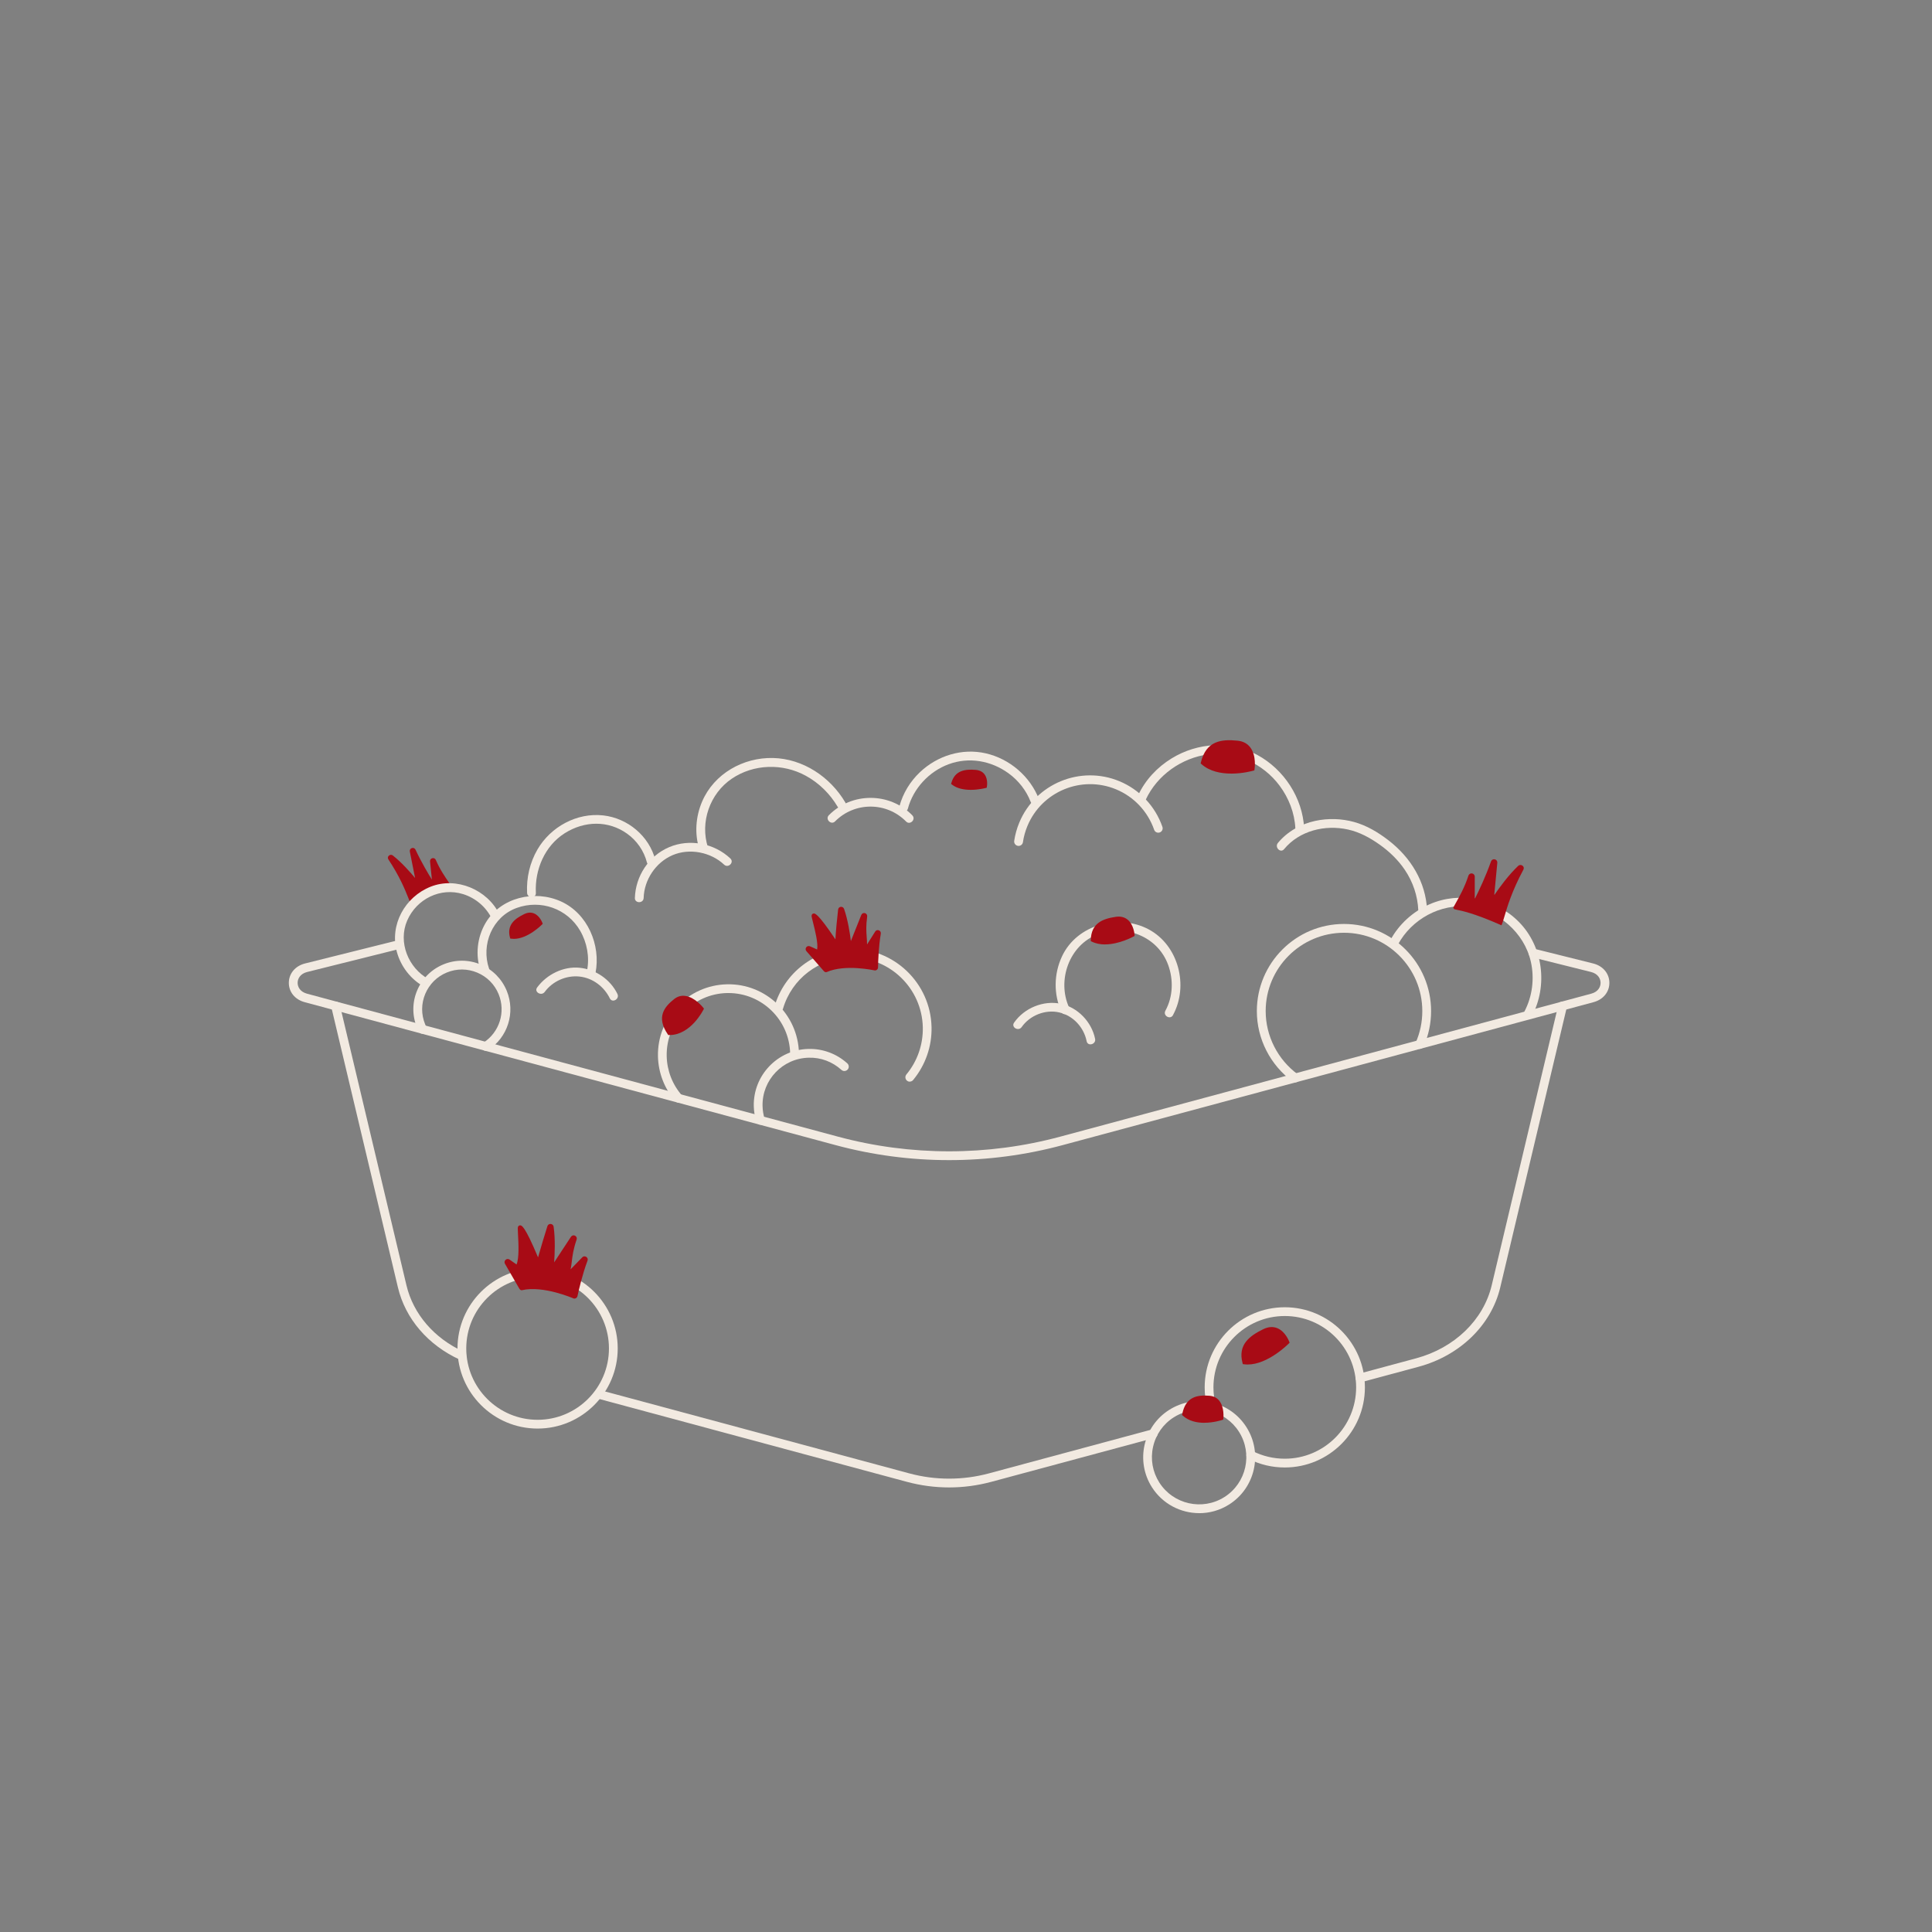 <?xml version="1.0" encoding="UTF-8"?> <svg xmlns="http://www.w3.org/2000/svg" id="Capa_1" width="220mm" height="220mm" viewBox="0 0 623.62 623.62"><rect x="0" y="0" width="623.62" height="623.62" fill="#808080" stroke="none"/><defs><style>.cls-1{fill:#f2eae1;}.cls-2{fill:#a80b15;}</style></defs><path class="cls-2" d="m307.57,252.85c.96-3.45,3.5-4.14,7.29-3.85,4.09.32,3.2,4.86,3.2,4.86,0,0-6.88,1.83-10.49-1.02Z"></path><path class="cls-2" d="m313.35,254.95c-2.07,0-4.39-.37-6.09-1.71l-.26-.21.09-.32c1.16-4.15,4.6-4.46,7.81-4.21,1.27.1,2.24.58,2.88,1.43,1.22,1.61.79,3.93.77,4.03l-.06.31-.3.08c-.16.04-2.31.6-4.84.6Zm-5.2-2.3c3,2.06,8.13,1.1,9.46.8.06-.61.1-1.98-.63-2.93-.47-.61-1.19-.96-2.16-1.03-3.92-.3-5.83.58-6.67,3.15Z"></path><path class="cls-2" d="m139.3,277.99l.55,5.9c.05.49-.6.72-.87.3-1.27-2.02-3.46-5.71-5.32-9.72-.23-.51-1-.26-.89.28l1.64,8.57c.09.48-.51.77-.82.39-1.52-1.83-4.31-4.99-7.11-7.19-.39-.31-.99.16-.71.58,4.96,7.49,6.31,12.49,7.25,14.3,9.28-5.16,12.2-5.19,12.05-5.43-.75-1.18-3.2-4.33-4.86-8.22-.21-.49-.95-.3-.9.23Z"></path><path class="cls-2" d="m132.81,292.09l-.24-.46c-.25-.47-.51-1.14-.85-1.99-1-2.5-2.68-6.69-6.37-12.26-.25-.38-.19-.87.16-1.18.36-.34.9-.37,1.28-.07,2.88,2.25,5.74,5.52,7.19,7.27l-1.7-8.55c-.09-.49.18-.95.66-1.11.47-.16.97.06,1.18.52,1.88,4.05,4.12,7.79,5.29,9.66l-.6-5.88c-.04-.49.25-.91.73-1.03.48-.13.94.11,1.13.56,1.3,3.04,3.09,5.63,4.16,7.17.28.4.51.73.66.98l.13.21-.08.26c-.11.28-.33.35-.86.5-1.24.36-4.53,1.33-11.42,5.16l-.45.25Zm-6.5-15.06c3.66,5.56,5.33,9.73,6.33,12.24.23.57.42,1.05.59,1.44,6.52-3.58,9.77-4.58,11.07-4.96-.09-.14-.2-.29-.31-.45-1.07-1.54-2.85-4.11-4.18-7.17l.53,5.71c.04.46-.22.87-.66,1.01-.43.15-.89-.01-1.13-.4-1.18-1.89-3.45-5.67-5.35-9.77l1.7,8.55c.08.44-.13.87-.54,1.06-.41.19-.87.09-1.16-.26-1.4-1.69-4.14-4.81-6.89-7.01Z"></path><path class="cls-1" d="m418.09,349.36c-.29,0-.58-.09-.83-.27-7.24-5.28-11.57-13.78-11.57-22.73,0-15.5,12.61-28.12,28.12-28.12s28.12,12.61,28.12,28.12c0,3.95-.8,7.76-2.38,11.35-.32.72-1.16,1.04-1.87.72-.72-.32-1.04-1.15-.72-1.87,1.42-3.22,2.14-6.65,2.14-10.2,0-13.94-11.34-25.28-25.28-25.28s-25.28,11.34-25.28,25.28c0,8.05,3.89,15.69,10.4,20.44.63.46.77,1.35.31,1.98-.28.38-.71.58-1.15.58Z"></path><path class="cls-1" d="m306.35,374.47c-12.32,0-24.64-1.61-36.62-4.84l-171.4-46.15c-3.13-.84-5.13-3.31-5.1-6.28.03-2.98,2.08-5.42,5.24-6.21l29.89-7.46c.76-.2,1.53.27,1.72,1.03.19.76-.27,1.53-1.03,1.72l-29.89,7.46c-2.26.56-3.08,2.17-3.09,3.48-.01,1.31.77,2.91,3,3.52l171.4,46.15c23.48,6.32,48.3,6.32,71.78,0l171.39-46.15c2.23-.6,3.02-2.21,3-3.52-.01-1.31-.83-2.92-3.09-3.48l-19.07-4.76c-.76-.19-1.22-.96-1.03-1.72.19-.76.96-1.22,1.72-1.03l19.07,4.76c3.16.79,5.21,3.22,5.24,6.21.03,2.97-1.98,5.44-5.1,6.28l-171.39,46.15c-11.98,3.23-24.3,4.84-36.62,4.84Z"></path><path class="cls-1" d="m438.97,446.22c-.62,0-1.2-.42-1.37-1.05-.2-.76.24-1.53,1-1.74l18.52-4.99c12.37-3.33,21.71-12.36,24.38-23.55l21.51-90.52c.18-.76.94-1.23,1.71-1.05.76.18,1.23.95,1.05,1.71l-21.51,90.52c-2.9,12.21-13.02,22.03-26.4,25.63l-18.52,4.99c-.12.03-.25.05-.37.05Z"></path><path class="cls-1" d="m306.35,480.12c-4.56,0-9.12-.6-13.56-1.79l-99.97-26.92c-.76-.2-1.2-.98-1-1.74.2-.76.98-1.2,1.74-1l99.97,26.92c8.39,2.26,17.26,2.26,25.65,0l52.69-14.19c.75-.2,1.53.24,1.74,1,.2.76-.24,1.53-1,1.74l-52.69,14.19c-4.44,1.19-9,1.79-13.56,1.79Z"></path><path class="cls-1" d="m149.08,439.04c-.2,0-.4-.04-.59-.13-10.33-4.71-17.64-13.22-20.05-23.36l-21.51-90.52c-.18-.76.29-1.53,1.05-1.71.76-.18,1.53.29,1.71,1.05l21.51,90.52c2.21,9.28,8.93,17.09,18.46,21.43.71.33,1.03,1.17.7,1.88-.24.52-.75.83-1.29.83Z"></path><path class="cls-1" d="m328.78,273.05c-.07,0-.14,0-.21-.02-.77-.11-1.31-.83-1.2-1.61.3-2.02.85-4,1.64-5.9,5.23-12.59,19.74-18.58,32.33-13.35,6.5,2.7,11.56,8.07,13.87,14.73.26.74-.13,1.55-.87,1.8-.74.26-1.55-.13-1.8-.87-2.05-5.9-6.52-10.65-12.28-13.04-11.15-4.63-23.99.67-28.62,11.82-.7,1.68-1.19,3.44-1.45,5.23-.1.7-.71,1.21-1.4,1.21Z"></path><path class="cls-1" d="m387.1,488.42c-5.98,0-11.84-2.96-15.28-8.37-5.35-8.41-2.85-19.6,5.56-24.95,4.08-2.59,8.91-3.44,13.63-2.39,4.71,1.05,8.73,3.87,11.32,7.95,5.35,8.41,2.85,19.6-5.56,24.95h0c-3,1.91-6.35,2.82-9.67,2.82Zm-.06-33.32c-2.86,0-5.67.81-8.15,2.38-3.44,2.18-5.82,5.58-6.7,9.55-.89,3.97-.17,8.05,2.01,11.49,4.51,7.09,13.94,9.2,21.04,4.69,7.09-4.51,9.19-13.94,4.69-21.04-2.18-3.44-5.57-5.82-9.55-6.7-1.11-.25-2.23-.37-3.34-.37Zm8.96,29.3h0,0Z"></path><path class="cls-1" d="m414.71,473.68c-4.09,0-8-.93-11.62-2.75-.7-.35-.98-1.2-.63-1.9.35-.7,1.21-.98,1.9-.63,3.23,1.62,6.71,2.45,10.35,2.45,12.7,0,23.03-10.33,23.03-23.03s-10.33-23.03-23.03-23.03-23.03,10.33-23.03,23.03c0,2.04.27,4.05.79,6,.2.76-.25,1.53-1,1.74-.75.2-1.53-.25-1.74-1-.59-2.19-.88-4.45-.88-6.74,0-14.26,11.6-25.86,25.86-25.86s25.86,11.6,25.86,25.86-11.6,25.86-25.86,25.86Z"></path><path class="cls-1" d="m173.53,461.12c-14.26,0-25.86-11.6-25.86-25.86s11.6-25.86,25.86-25.86,25.86,11.6,25.86,25.86-11.6,25.86-25.86,25.86Zm0-48.89c-12.7,0-23.03,10.33-23.03,23.03s10.33,23.03,23.03,23.03,23.03-10.33,23.03-23.03-10.33-23.03-23.03-23.03Z"></path><path class="cls-1" d="m293.66,349.15c-.32,0-.64-.11-.9-.33-.6-.5-.69-1.39-.19-2,3.54-4.26,5.42-9.67,5.3-15.22-.28-12.52-10.55-22.52-23.02-22.52-.17,0-.34,0-.52,0-10.06.22-18.73,6.85-21.58,16.49-.22.75-1.01,1.18-1.76.96-.75-.22-1.18-1.01-.96-1.76,3.2-10.83,12.94-18.27,24.23-18.52,14.26-.29,26.11,11.03,26.43,25.28.14,6.23-1.98,12.3-5.95,17.09-.28.34-.68.51-1.09.51Z"></path><path class="cls-1" d="m219.07,355.94c-.39,0-.79-.16-1.07-.48-3.51-4.01-5.5-9.15-5.62-14.48-.28-12.55,9.71-22.98,22.25-23.26,12.54-.31,22.98,9.7,23.26,22.25.02.78-.6,1.43-1.39,1.45-.79.03-1.43-.6-1.45-1.39-.24-10.84-9.13-19.49-19.92-19.49-.15,0-.3,0-.45,0-10.99.24-19.72,9.38-19.48,20.37.1,4.67,1.85,9.17,4.92,12.68.52.59.46,1.48-.13,2-.27.24-.6.35-.93.35Z"></path><path class="cls-1" d="m245.48,363.05c-.6,0-1.16-.39-1.35-.99-.51-1.61-.78-3.3-.82-5.01-.22-9.96,7.71-18.25,17.67-18.47,4.62-.11,9.08,1.55,12.52,4.66.58.53.63,1.42.1,2-.53.58-1.42.63-2,.1-2.9-2.62-6.64-4.05-10.56-3.93-8.4.19-15.08,7.17-14.9,15.57.03,1.44.26,2.86.69,4.22.23.75-.18,1.54-.93,1.78-.14.04-.28.07-.42.07Z"></path><path class="cls-1" d="m460.65,293.88c-.41-9.21-5.28-17.1-12.48-22.65-3.33-2.56-7.03-4.79-11.11-5.91s-8.4-1.24-12.52-.35c-4.65,1-9,3.43-12.05,7.12-1.15,1.4.84,3.41,2,2,4.94-5.98,13.23-7.98,20.64-6.33,3.75.83,7.09,2.67,10.2,4.87,3.13,2.22,5.98,4.96,8.13,8.15,2.63,3.91,4.14,8.38,4.35,13.09.08,1.82,2.92,1.83,2.83,0h0Z"></path><path class="cls-1" d="m420.96,267.37c-.5-9.84-6.49-19-15.12-23.69s-19.26-4.02-27.63,1.1c-4.66,2.85-8.53,6.97-10.84,11.93-.77,1.64,1.68,3.08,2.45,1.43,3.7-7.96,11.63-13.55,20.32-14.66s17.61,3,22.91,10.15c2.96,3.99,4.82,8.76,5.07,13.74.09,1.82,2.93,1.83,2.83,0h0Z"></path><path class="cls-1" d="m494.48,327.98c5.19-9.82,3.64-22.47-4.23-30.42-7.49-7.57-19.01-9.94-28.78-5.69-5.36,2.33-9.9,6.43-12.68,11.58-.87,1.61,1.58,3.04,2.45,1.43,4.42-8.19,13.7-13.3,23-12.2s17.74,8.29,19.88,17.69c1.24,5.43.52,11.26-2.09,16.19-.85,1.61,1.59,3.05,2.45,1.43h0Z"></path><path class="cls-1" d="m192.22,314.08c1.77-9.03-2.54-19.21-11.15-23.11-8.5-3.85-19.48-1.32-24.34,6.96-2.72,4.63-3.35,10.43-1.59,15.51.59,1.71,3.33.98,2.73-.75-2.68-7.73,1.04-16.77,8.9-19.62,7.75-2.81,16.36.21,20.49,7.35,2.24,3.87,3.09,8.52,2.22,12.91-.35,1.78,2.38,2.54,2.73.75h0Z"></path><path class="cls-1" d="m161.19,295.11c-3.87-7.94-13.87-12.2-22.18-8.9s-13.29,12.31-10.92,21.02c1.29,4.75,4.5,8.92,8.84,11.28,1.6.87,3.04-1.58,1.43-2.45-6.56-3.57-9.96-11.94-6.92-18.93s10.78-10.79,18.05-8.52c4.03,1.26,7.41,4.14,9.26,7.93.8,1.64,3.24.2,2.45-1.43h0Z"></path><path class="cls-1" d="m335.4,258.05c-2.86-7.42-9.44-13.1-17.19-14.88-7.67-1.76-15.63.73-21.3,6.11-3.14,2.98-5.46,6.79-6.59,10.97-.48,1.76,2.26,2.52,2.73.75,1.76-6.51,6.83-11.98,13.16-14.32,6.55-2.42,13.68-1.16,19.3,2.91,3.18,2.3,5.75,5.54,7.16,9.21.65,1.68,3.39.95,2.73-.75h0Z"></path><path class="cls-1" d="m294.48,263.17c-7.36-7.49-19.54-7.5-26.93-.04-1.29,1.3.72,3.3,2,2,6.32-6.38,16.62-6.36,22.92.04,1.28,1.3,3.29-.7,2-2h0Z"></path><path class="cls-1" d="m272.84,259c-4.85-8.21-13.62-14.09-23.28-14.33s-19.1,5.08-22.94,14.09c-2.09,4.9-2.48,10.47-.82,15.55.56,1.73,3.3.99,2.73-.75-2.66-8.14.6-17.42,7.68-22.21s16.43-5.03,23.9-.94c4.28,2.34,7.8,5.83,10.28,10.02.93,1.57,3.38.15,2.45-1.43h0Z"></path><path class="cls-1" d="m235.75,277.1c-5.2-4.9-13.15-6.46-19.76-3.65s-10.84,9.39-11.06,16.39c-.06,1.82,2.78,1.82,2.83,0,.18-5.87,3.89-11.46,9.32-13.8s12.32-1.03,16.66,3.06c1.33,1.25,3.34-.75,2-2h0Z"></path><path class="cls-1" d="m211.54,277.61c-1.98-7.75-8.94-13.53-16.83-14.41-8.51-.95-16.96,3.67-21.22,10.99-2.46,4.22-3.6,9.15-3.35,14.03.09,1.82,2.93,1.83,2.83,0-.39-7.48,2.85-15.17,9.3-19.26s14.14-4.16,20.16.14c3.13,2.24,5.42,5.53,6.38,9.26.45,1.77,3.19,1.02,2.73-.75h0Z"></path><path class="cls-1" d="m156.78,339.17c-.47,0-.92-.23-1.19-.65-.42-.66-.23-1.54.43-1.96,5.2-3.33,7.27-9.9,4.94-15.63-1.29-3.17-3.74-5.65-6.9-6.98-3.16-1.33-6.64-1.35-9.81-.05-3.17,1.29-5.65,3.74-6.98,6.9-1.33,3.16-1.35,6.64-.05,9.81.14.35.29.68.46,1.01.36.7.08,1.55-.62,1.91-.7.36-1.55.08-1.91-.62-.2-.4-.39-.81-.56-1.23-1.58-3.87-1.56-8.13.06-11.98,1.62-3.85,4.65-6.85,8.52-8.43,3.87-1.58,8.13-1.56,11.98.06,3.85,1.62,6.85,4.65,8.43,8.52,2.85,6.99.32,15.02-6.03,19.09-.24.15-.5.22-.76.22Z"></path><path class="cls-1" d="m199.29,320.81c-2.31-4.69-7.01-7.9-12.19-8.43s-10.59,2.1-13.72,6.36c-1.08,1.47,1.38,2.89,2.45,1.43,2.55-3.47,6.99-5.43,11.27-4.95s7.89,3.27,9.74,7.03c.81,1.64,3.25.2,2.45-1.43h0Z"></path><path class="cls-1" d="m378.61,327.67c5.15-9.42,1.83-22.47-7.77-27.65s-23.2-1.69-28.04,8.67c-2.65,5.66-2.76,12.23-.17,17.93.75,1.66,3.2.22,2.45-1.43-3.97-8.74.04-20.13,9.2-23.58,8.96-3.38,19.4.62,22.77,9.81,1.76,4.82,1.6,10.28-.88,14.82-.88,1.6,1.57,3.03,2.45,1.43h0Z"></path><path class="cls-1" d="m353.48,335.32c-1.11-5.48-5.62-10.19-11.13-11.33s-11.69,1.33-15.02,6.1c-1.05,1.5,1.41,2.92,2.45,1.43,2.63-3.77,7.65-5.78,12.15-4.72s7.92,4.81,8.82,9.28c.36,1.79,3.09,1.03,2.73-.75h0Z"></path><path class="cls-2" d="m185.95,418.24c.31-1.54,1.56-7.02,3.25-11.48.21-.57-.54-.99-.91-.52l-3.64,3.81c-.35.44-1.05.12-.94-.43.55-2.64.33-4.95,1.96-9.66.2-.6-.6-.99-.95-.47l-5.36,8.26c-.3.46-1.02.22-.98-.32.19-2.68.4-7.43-.17-11.41-.08-.56-.87-.63-1.04-.08-.83,2.66-2.26,7.31-2.95,10.04-.13.5-.81.55-1.01.08-1.44-3.45-4.86-11.29-5.55-9.86-.26.53.84,9.05-.42,12.12-.13.32-.52.44-.8.24l-2.25-1.58c-.47-.33-1.06.22-.76.71l4.64,8.03c.07.11.18.27.31.24,7.17-1.63,16.9,2.69,16.9,2.69.3.08.61-.1.67-.41Z"></path><path class="cls-2" d="m185.43,419.17c-.09,0-.19-.01-.28-.04-.16-.07-9.73-4.25-16.65-2.68-.22.05-.56.01-.85-.46l-4.65-8.05c-.25-.41-.18-.94.18-1.28.36-.34.9-.37,1.3-.09l2.25,1.58c.88-2.04.63-6.73.48-9.54-.1-1.93-.11-2.37,0-2.63.14-.3.38-.46.69-.46.47.01,1.46.04,5.77,10.34.76-2.77,2.21-7.5,3.02-10.07.15-.47.57-.76,1.07-.72.49.04.87.4.94.88.58,4.08.35,8.97.17,11.52l5.42-8.25c.29-.44.84-.6,1.31-.37.48.23.7.76.52,1.27-1.08,3.15-1.33,5.21-1.55,7.03-.1.87-.2,1.7-.39,2.57l3.72-3.83c.29-.38.83-.48,1.29-.22.45.26.64.77.45,1.26-1.63,4.31-2.88,9.69-3.23,11.4-.06.28-.23.53-.47.68-.16.1-.35.15-.54.15Zm-13.46-4.08c6.44,0,13.18,2.95,13.52,3.1l-.03-.05c.35-1.73,1.62-7.18,3.27-11.55l-3.72,3.82c-.28.35-.78.47-1.22.26-.44-.21-.67-.66-.57-1.14.17-.82.27-1.63.37-2.48.22-1.87.48-3.99,1.6-7.24l-5.42,8.23c-.26.4-.74.57-1.2.42-.45-.15-.73-.57-.7-1.05.18-2.51.4-7.32-.16-11.31-.87,2.56-2.31,7.27-3.01,10.01-.11.44-.47.74-.92.78-.45.03-.85-.21-1.03-.63-2.52-6.02-3.98-8.62-4.63-9.44.01.42.05,1.09.09,1.75.16,3.08.41,7.72-.5,9.95-.12.3-.37.52-.67.61-.3.09-.62.04-.88-.15l-2.25-1.58,4.57,8.04c1.12-.24,2.3-.34,3.49-.34Z"></path><path class="cls-2" d="m401.57,439.86c-1.37-5.11,1.35-7.9,6.4-10.37,5.44-2.66,7.72,3.79,7.72,3.79,0,0-7.38,7.49-14.12,6.58Z"></path><path class="cls-2" d="m402.74,440.44c-.41,0-.83-.03-1.24-.08l-.33-.04-.09-.32c-1.59-5.97,2.26-8.79,6.66-10.95,1.62-.8,3.15-.91,4.55-.34,2.66,1.09,3.82,4.28,3.87,4.41l.1.29-.22.22c-.29.29-6.79,6.81-13.31,6.81Zm-.77-1.04c5.68.52,11.86-5.04,13.13-6.25-.33-.76-1.37-2.79-3.19-3.53-1.12-.46-2.37-.35-3.73.32-5.42,2.66-7.2,5.33-6.22,9.46Z"></path><path class="cls-2" d="m165.09,302.5c-.92-3.44.91-5.32,4.31-6.98,3.66-1.79,5.2,2.55,5.2,2.55,0,0-4.97,5.04-9.51,4.43Z"></path><path class="cls-2" d="m165.88,303.05c-.28,0-.57-.02-.85-.06l-.33-.04-.09-.32c-1.11-4.15,1.69-6.15,4.57-7.56,1.13-.56,2.21-.64,3.2-.23,1.86.76,2.66,2.97,2.7,3.07l.1.29-.22.22c-.2.2-4.62,4.63-9.08,4.63Zm-.38-1.01c3.6.22,7.52-3.16,8.51-4.09-.26-.55-.92-1.74-2.01-2.19-.71-.29-1.5-.22-2.37.21-3.52,1.72-4.7,3.44-4.12,6.07Z"></path><path class="cls-2" d="m382.11,456.58c.92-4.9,3.84-5.91,8.27-5.55,4.78.39,4.01,6.83,4.01,6.83,0,0-7.9,2.69-12.28-1.29Z"></path><path class="cls-2" d="m388.73,459.26c-2.35,0-4.97-.52-6.96-2.32l-.21-.19.05-.27c1.09-5.79,5.06-6.25,8.8-5.95,1.31.11,2.36.63,3.12,1.57,1.76,2.14,1.36,5.67,1.34,5.82l-.04.31-.3.1c-.19.06-2.78.92-5.82.92Zm-6.07-2.87c3.66,3.05,9.81,1.52,11.26,1.1.05-.86.06-3.28-1.15-4.75-.6-.73-1.39-1.12-2.43-1.21-3.92-.32-6.74.39-7.68,4.86Z"></path><path class="cls-2" d="m388.1,246.23c1.46-6.09,5.41-7.26,11.31-6.66,6.36.65,5.02,8.68,5.02,8.68,0,0-10.68,3.09-16.34-2.03Z"></path><path class="cls-2" d="m397.42,249.7c-3.25,0-6.96-.66-9.65-3.09l-.22-.2.07-.29c1.7-7.07,6.7-7.56,11.85-7.04,1.76.18,3.14.9,4.09,2.16,2.08,2.72,1.4,6.93,1.38,7.11l-.05.31-.3.09c-.24.07-3.39.96-7.16.96Zm-8.75-3.64c4.9,4.14,13.57,2.24,15.32,1.8.11-.98.29-4.05-1.23-6.02-.78-1.02-1.92-1.62-3.4-1.77-5.34-.54-9.21.28-10.7,5.98Z"></path><path class="cls-2" d="m475.52,282.97v6.97c0,.59.79.78,1.05.26,1.26-2.51,3.43-7.07,5.17-11.97.22-.62,1.14-.42,1.08.23l-.98,10.23c-.05.57.69.84,1.01.37,1.58-2.31,4.5-6.32,7.55-9.21.43-.41,1.18.08.9.6-4.99,9.32-6.02,15.33-6.93,17.56-11.45-5.02-14.87-4.75-14.72-5.04.75-1.46,3.28-5.43,4.79-10.17.19-.6,1.08-.46,1.08.17Z"></path><path class="cls-2" d="m484.64,298.67l-.47-.21c-8.5-3.73-12.48-4.51-13.97-4.8-.63-.12-.86-.17-1-.45l-.11-.22.12-.25c.16-.3.38-.71.67-1.21,1.09-1.93,2.91-5.16,4.1-8.88.16-.5.65-.8,1.16-.72.53.08.89.51.89,1.04v6.97s.55.26.55.26l-.45-.22c1.17-2.32,3.39-6.96,5.14-11.92.18-.51.69-.8,1.22-.68.54.12.87.58.82,1.13l-.98,10.23.51.32-.41-.28c1.5-2.2,4.5-6.34,7.62-9.29.38-.36.97-.39,1.4-.06.4.31.52.82.29,1.26-3.72,6.94-5.23,12.04-6.12,15.09-.3,1.03-.54,1.84-.78,2.42l-.19.48Zm-14.27-5.99s.01,0,.02,0c1.5.29,5.42,1.06,13.7,4.65.17-.49.35-1.11.57-1.85.91-3.08,2.43-8.24,6.2-15.28h-.12c-3.05,2.89-6,6.96-7.48,9.13-.28.4-.77.56-1.23.4-.46-.17-.74-.61-.69-1.09l.98-10.23-.11-.02c-1.77,5.01-4.01,9.69-5.19,12.03-.22.44-.7.67-1.18.55-.49-.12-.81-.53-.81-1.03v-6.97s0-.05-.05-.05c-1.28,3.86-3.13,7.14-4.23,9.1-.14.24-.26.46-.37.66Z"></path><path class="cls-2" d="m282.9,312.23c0-1.45.17-6.62.9-10.95.09-.55-.66-.8-.92-.3l-2.61,4.09c-.24.46-.93.29-.93-.23.03-2.48-.58-4.53.05-9.08.08-.57-.72-.79-.94-.25l-3.38,8.42c-.19.47-.88.38-.94-.12-.3-2.46-.96-6.78-2.18-10.29-.17-.49-.89-.41-.95.11-.28,2.55-.74,7.01-.88,9.6-.03.47-.63.64-.89.25-1.92-2.86-6.4-9.34-6.77-7.93-.14.53,2.36,8.03,1.77,11.03-.06.31-.39.49-.68.36l-2.32-1.03c-.49-.22-.92.39-.56.78l5.62,6.44c.08.09.21.21.32.16,6.19-2.74,15.75-.57,15.75-.57.29.02.53-.2.53-.49Z"></path><path class="cls-2" d="m266.56,313.8c-.17,0-.4-.07-.63-.33l-5.63-6.45c-.31-.34-.34-.85-.07-1.24.28-.38.77-.52,1.21-.33l2.32,1.03c.38-1.96-.68-6.16-1.31-8.66-.45-1.76-.53-2.13-.46-2.39.08-.31.29-.52.58-.56.44-.08,1.35-.23,7.09,8.34.12-2.61.59-7.15.87-9.62.05-.47.4-.82.87-.88.46-.05.89.21,1.05.66,1.25,3.58,1.92,8.05,2.2,10.39l3.36-8.43c.19-.47.68-.72,1.17-.59.49.13.8.59.73,1.1-.42,3.04-.28,4.95-.15,6.63.06.81.12,1.57.11,2.39l2.61-4.14c.21-.41.7-.6,1.17-.44.47.16.74.61.66,1.1-.71,4.19-.89,9.27-.89,10.87,0,.28-.12.54-.32.73-.2.19-.48.29-.75.26-.16-.03-9.55-2.11-15.51.53-.06.03-.15.05-.26.05Zm-5.53-7.43l5.59,6.37c6.03-2.55,14.78-.75,15.78-.53,0-1.64.19-6.77.91-11.02l-2.61,4.14c-.2.38-.65.58-1.1.47-.45-.11-.75-.5-.75-.97,0-.77-.05-1.52-.1-2.3-.13-1.73-.27-3.7.16-6.84l-3.36,8.42c-.17.43-.6.67-1.05.61-.45-.06-.8-.41-.85-.86-.28-2.3-.94-6.68-2.16-10.18-.25,2.46-.72,6.98-.86,9.57-.02.43-.31.79-.73.9-.42.11-.84-.04-1.08-.41-3.22-4.8-4.98-6.91-5.77-7.62.09.37.23.91.36,1.44.7,2.75,1.75,6.92,1.31,9.1-.06.3-.25.55-.52.7-.27.14-.58.15-.86.03l-2.32-1.03Z"></path><path class="cls-2" d="m352.6,303.47c.09-4.75,2.98-6.36,7.69-7.05,5.08-.74,5.43,5.41,5.43,5.41,0,0-7.81,4.32-13.12,1.64Z"></path><path class="cls-2" d="m356.66,304.85c-1.47,0-2.95-.26-4.29-.93l-.28-.14v-.31c.11-5.59,3.97-6.93,8.12-7.54,1.49-.21,2.75.09,3.76.91,2.04,1.66,2.24,4.83,2.24,4.96l.02.31-.27.15c-.25.14-4.75,2.58-9.3,2.58Zm-3.55-1.69c4.43,1.98,10.67-.91,12.08-1.62-.1-.78-.49-2.83-1.85-3.93-.78-.63-1.78-.87-2.98-.69-5.01.73-7.07,2.5-7.25,6.25Z"></path><path class="cls-2" d="m215.98,333.6c-3.27-4.77-1.8-7.77,1.96-10.74,4.06-3.2,8.71,2.76,8.71,2.76,0,0-4,8.07-10.67,7.98Z"></path><path class="cls-2" d="m216.1,334.1s-.09,0-.13,0h-.26s-.15-.22-.15-.22c-3.83-5.6-1.1-8.91,2.07-11.41,1.05-.83,2.23-1.17,3.5-1.01,3.16.38,5.8,3.72,5.91,3.86l.19.25-.14.28c-.17.34-4.17,8.25-11,8.25Zm4.44-11.68c-.82,0-1.58.28-2.29.84-3.36,2.64-4.98,5.34-2.01,9.84,5.43-.1,9.04-6.03,9.8-7.41-.65-.75-2.75-2.96-5.04-3.24-.16-.02-.32-.03-.47-.03Z"></path></svg> 